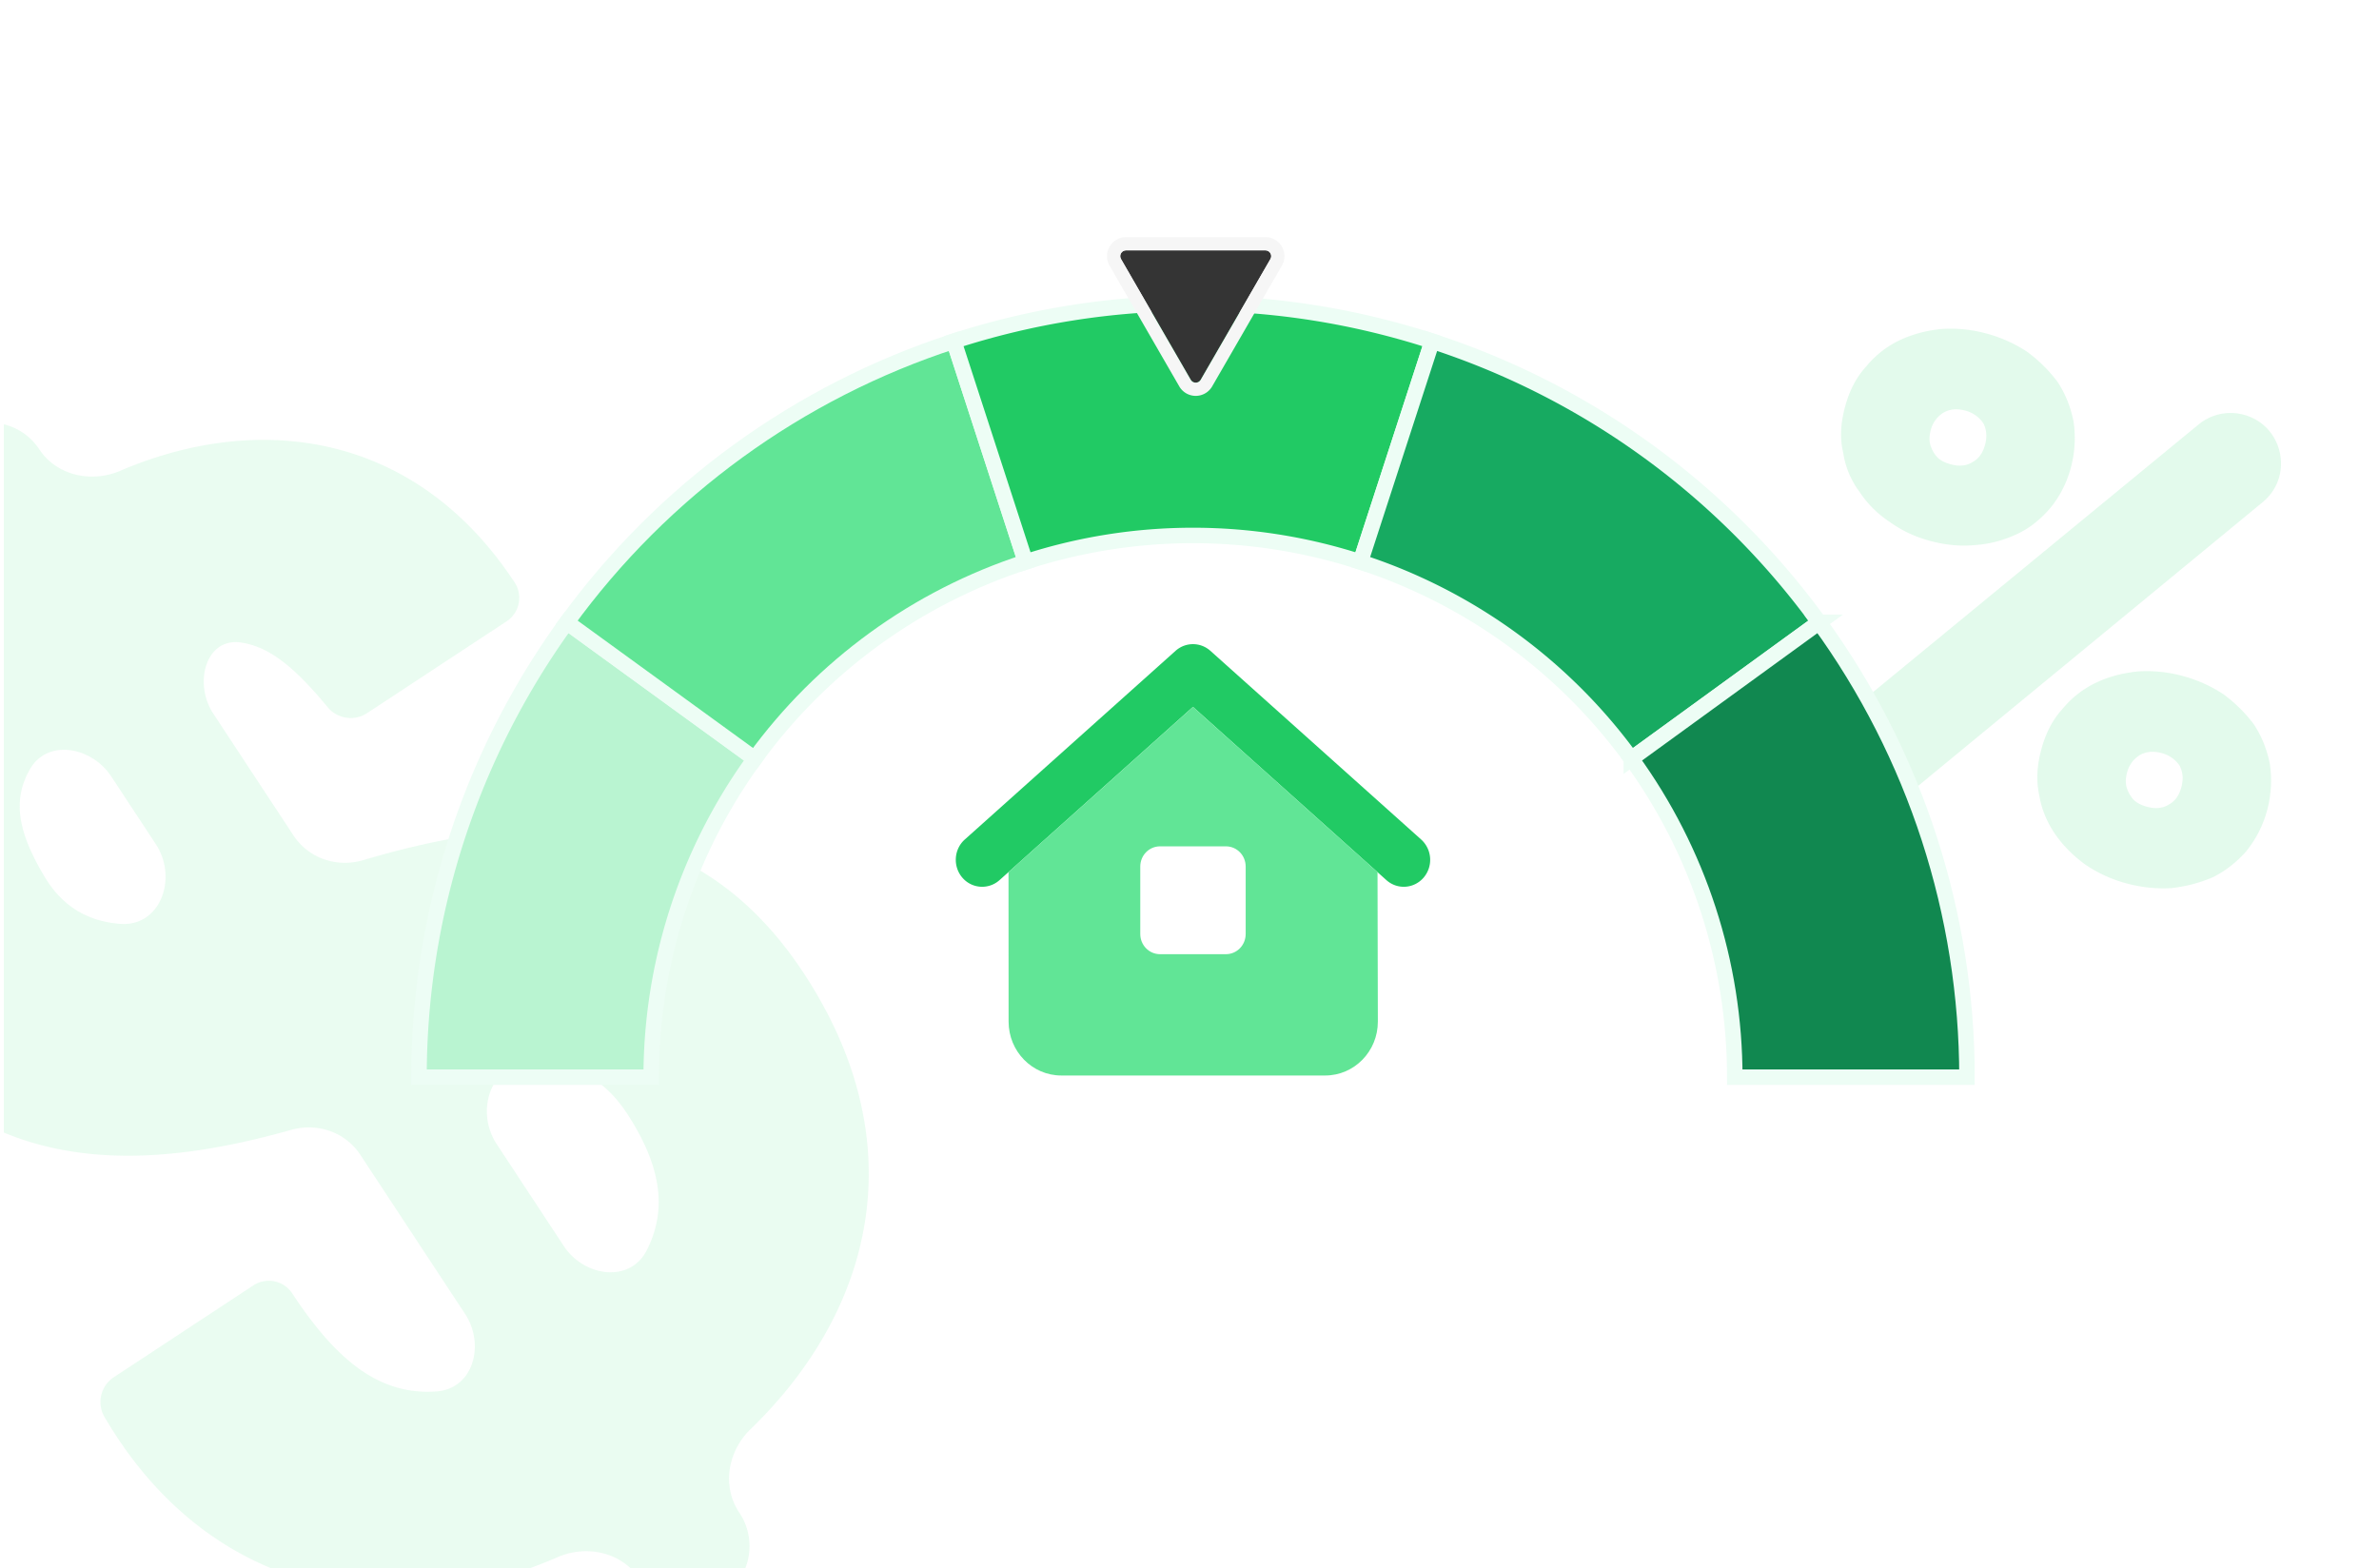 <svg xmlns="http://www.w3.org/2000/svg" width="361" height="238" fill="none" xmlns:v="https://vecta.io/nano"><style><![CDATA[.B{stroke:#edfdf5}.C{stroke-width:2.349}]]></style><g clip-path="url(#B)"><g fill="#b9f4d1"><path opacity=".3" d="M15.859 215.053a4.5 4.5 0 0 1 1.409-6.032l21.175-13.938c1.967-1.294 4.611-.75 5.905 1.217 6.951 10.561 13.503 15.488 21.921 14.867 5.561-.411 7.368-7.103 4.302-11.76l-15.898-24.153c-2.257-3.428-6.515-4.897-10.465-3.783-21.98 6.194-47.654 8.133-64.771-17.872-14.649-22.254-7.313-46.562 9.55-62.812 3.434-3.309 4.425-8.602 1.802-12.586-2.736-4.157-1.584-9.745 2.572-12.481l.158-.104a8.98 8.98 0 0 1 12.432 2.562c2.627 3.991 7.901 5.153 12.294 3.273 21.033-9.004 44.792-5.928 59.846 16.941 1.295 1.967.75 4.611-1.217 5.905l-21.159 13.928a4.54 4.54 0 0 1-5.99-.892c-4.779-5.782-8.642-9.127-13.098-9.811-5.425-.833-7.281 6.194-4.264 10.779l12.179 18.502c2.272 3.451 6.572 4.918 10.535 3.747 23.825-7.038 49.607-9.105 66.856 17.1 17.146 26.048 10.424 51.398-8.051 69.262-3.428 3.315-4.366 8.6-1.745 12.583l.104.158a9.09 9.09 0 0 1-2.594 12.588c-4.192 2.759-9.836 1.586-12.595-2.606-2.657-4.038-7.99-5.244-12.422-3.315-25.473 11.088-53.107 5.493-68.77-21.267zm2.336-74.844c6.155.504 8.836-6.949 5.441-12.107l-6.759-10.269c-2.954-4.487-9.641-5.761-12.321-1.105-2.715 4.717-1.88 9.598 2.384 16.618 2.831 4.527 6.687 6.488 11.255 6.863zM80.8 161.172c-6.182-.053-8.821 7.313-5.422 12.477l10.17 15.45c3.094 4.701 10.06 5.665 12.598.642 2.984-5.903 2.391-12.286-2.729-20.339-3.799-6.02-8.755-8.18-14.617-8.23z"/><path opacity=".4" d="M283.078 121.69c-6.03-1.615-7.708-9.371-2.887-13.335l53.438-43.939c1.906-1.567 4.45-2.117 6.832-1.479 6.004 1.609 7.679 9.33 2.881 13.282l-53.402 43.984a7.67 7.67 0 0 1-6.862 1.488zm-3.116-59.896c.651-2.43 1.667-4.483 3.243-6.2 1.379-1.677 3.146-3.063 5.167-4.01 1.911-.883 4.012-1.436 6.304-1.659a20.62 20.62 0 0 1 6.701.679 21.16 21.16 0 0 1 6.229 2.785 22.03 22.03 0 0 1 4.63 4.589c1.19 1.807 1.963 3.781 2.406 5.946a17.29 17.29 0 0 1-.402 7.054c-.651 2.43-1.753 4.46-3.132 6.136-1.489 1.74-3.146 3.064-5.057 3.947-2.021.947-4.122 1.5-6.304 1.659-2.292.223-4.555-.011-6.811-.616s-4.246-1.51-6.119-2.849c-1.897-1.252-3.44-2.782-4.63-4.589-1.3-1.743-2.16-3.741-2.493-5.97-.53-2.188-.383-4.474.268-6.904zm16.09 8.683c1.215.326 2.349.257 3.363-.401.88-.508 1.483-1.37 1.808-2.585s.235-2.263-.25-3.23c-.595-.904-1.52-1.616-2.735-1.942-1.389-.372-2.46-.194-3.34.314a4.35 4.35 0 0 0-1.919 2.648c-.245.917-.254 1.739.013 2.476.176.485.425.948.739 1.358.502.656 1.257 1.076 2.321 1.362zm13.698 43.293c.652-2.43 1.667-4.483 3.243-6.2 1.379-1.677 3.146-3.064 5.167-4.01 1.911-.884 4.012-1.437 6.304-1.66a20.61 20.61 0 0 1 6.701.68 21.15 21.15 0 0 1 6.229 2.785c1.787 1.316 3.33 2.846 4.63 4.589 1.19 1.807 1.964 3.781 2.407 5.946a17.31 17.31 0 0 1-.402 7.055c-.651 2.429-1.753 4.459-3.156 6.223-1.466 1.653-3.123 2.976-5.057 3.946-1.998.86-4.099 1.413-6.304 1.66-2.269.136-4.532-.099-6.788-.703a20.63 20.63 0 0 1-6.142-2.762c-1.874-1.339-3.417-2.869-4.631-4.589-1.276-1.83-2.136-3.828-2.492-5.97-.507-2.275-.36-4.56.291-6.99zm16.09 8.682c1.215.326 2.349.258 3.363-.401.88-.508 1.483-1.369 1.809-2.584s.234-2.263-.251-3.23c-.595-.903-1.52-1.616-2.735-1.942-1.389-.372-2.46-.194-3.34.314a4.35 4.35 0 0 0-1.919 2.649c-.245.917-.253 1.739.013 2.475.176.485.425.949.739 1.358.502.655 1.257 1.076 2.321 1.361z"/><g class="B C"><path d="M63.58 163.48a117.45 117.45 0 0 1 22.431-69.035l28.505 20.711c-10.205 14.046-15.701 30.962-15.701 48.324H63.58z"/></g></g><path d="M86.011 94.445c14.578-20.066 35.135-35.001 58.724-42.666l10.888 33.51c-16.512 5.365-30.902 15.82-41.107 29.866L86.011 94.445z" fill="#61e596" class="B C"/><path d="M144.735 51.78a117.45 117.45 0 0 1 72.588 0l-10.889 33.51c-16.512-5.365-34.299-5.365-50.811 0l-10.888-33.51z" fill="#21ca64" class="B C"/><path d="M217.323 51.78c23.588 7.664 44.145 22.6 58.724 42.666l-28.506 20.711a82.21 82.21 0 0 0-41.107-29.866l10.889-33.51z" fill="#17aa61" class="B C"/><path d="M276.047 94.445c14.579 20.066 22.431 44.232 22.431 69.035h-35.235c0-17.362-5.496-34.278-15.702-48.324l28.506-20.711z" fill="#118850" class="B C"/><path d="M183.664 98.769c-1.512-1.343-3.762-1.343-5.274 0l-31.99 28.642c-1.662 1.483-1.824 4.079-.375 5.779s3.986 1.867 5.648.384l29.354-26.289 29.353 26.289c1.662 1.483 4.187 1.317 5.649-.384a4.16 4.16 0 0 0-.375-5.779l-31.99-28.642z" fill="#21ca64"/><path d="M153.049 155.043l-.013-22.696 27.992-25.062 28.003 25.075.05 22.671c.013 4.526-3.573 8.196-7.997 8.196h-40.038c-4.411 0-7.997-3.657-7.997-8.184zm22.98-26.596c-1.662 0-2.999 1.368-2.999 3.069v10.229c0 1.701 1.337 3.069 2.999 3.069h9.997c1.662 0 2.999-1.368 2.999-3.069v-10.229c0-1.701-1.337-3.069-2.999-3.069h-9.997z" fill="#61e596"/><g filter="url(#A)"><path d="M180.688 57.64c.336.582 1.176.582 1.512 0l10.583-18.331c.336-.582-.084-1.309-.756-1.309h-21.166c-.672 0-1.092.727-.756 1.309l10.583 18.331z" fill="#343434"/><path d="M183.069 58.142l10.584-18.331a1.88 1.88 0 0 0-1.626-2.815h-21.166a1.88 1.88 0 0 0-1.626 2.815l10.584 18.331a1.88 1.88 0 0 0 3.25 0z" stroke="#f6f6f6" stroke-width="2.008"/></g></g><defs><filter id="A" x="163.96" y="31.977" width="34.967" height="32.124" filterUnits="userSpaceOnUse" color-interpolation-filters="sRGB"><feFlood flood-opacity="0" result="A"/><feColorMatrix in="SourceAlpha" values="0 0 0 0 0 0 0 0 0 0 0 0 0 0 0 0 0 0 127 0"/><feMorphology radius="4.015" in="SourceAlpha"/><feOffset/><feGaussianBlur stdDeviation="4.015"/><feColorMatrix values="0 0 0 0 0 0 0 0 0 0 0 0 0 0 0 0 0 0 0.15 0"/><feBlend in2="A"/><feBlend in="SourceGraphic"/></filter><clipPath id="B"><path fill="#fff" transform="translate(.58)" d="M0 0h360v238H0z"/></clipPath></defs></svg>